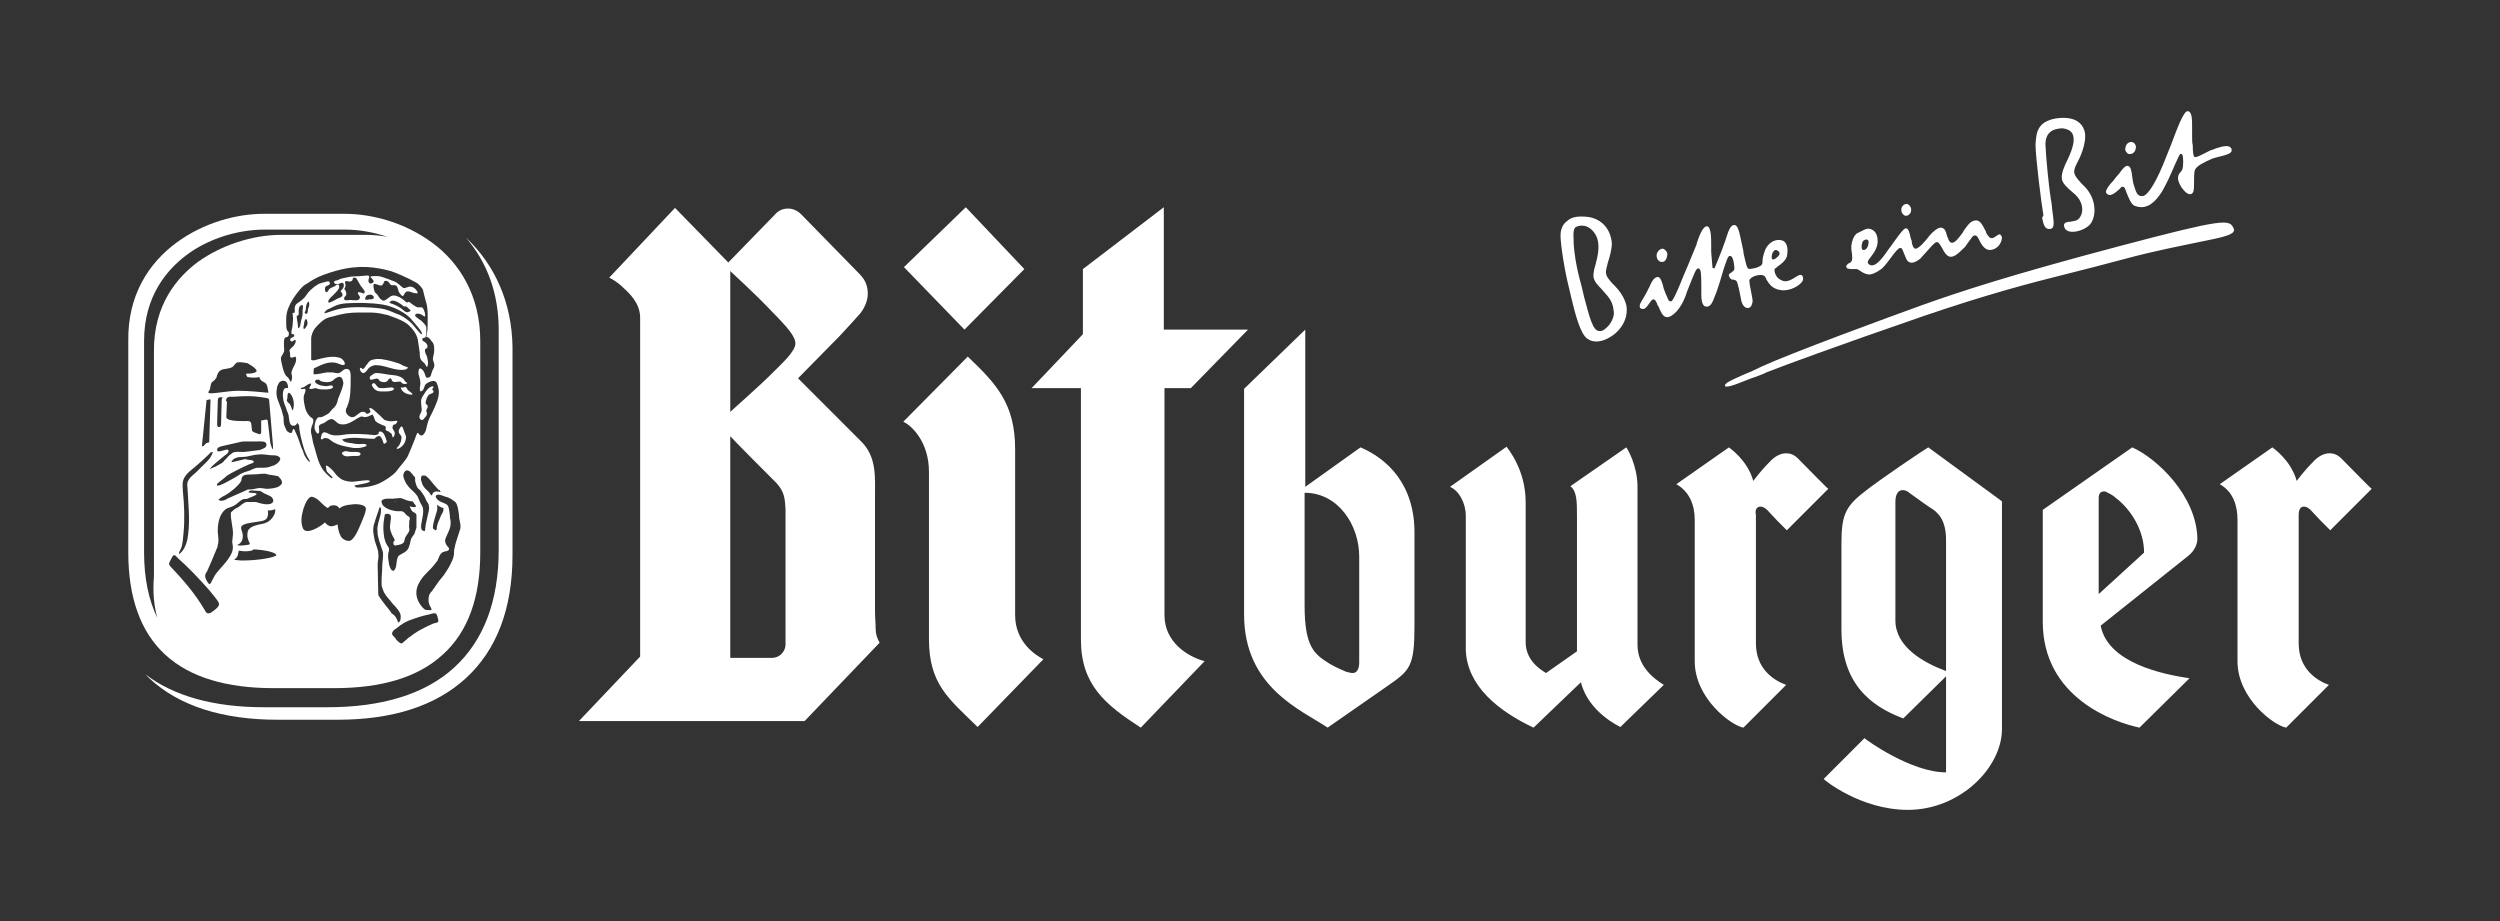 <?xml version="1.0" encoding="utf-8"?>
<!-- Generator: Adobe Illustrator 23.1.0, SVG Export Plug-In . SVG Version: 6.00 Build 0)  -->
<svg version="1.1" id="Layer_1" xmlns="http://www.w3.org/2000/svg" xmlns:xlink="http://www.w3.org/1999/xlink" x="0px" y="0px"
	 viewBox="0 0 380 140" style="enable-background:new 0 0 380 140;" xml:space="preserve">
<rect x="0" y="0" width="380" height="140" fill="#333333" stroke="none"/>
<style type="text/css">
	.st0{fill:#FFFFFF;}
</style>
<g>
	<path id="BITburger_Gold_2_" class="st0" d="M154.3,93.5V68.3c0-6.9-2.8-9.9-7.2-14.1l-9.8,9.9c1.3,0.6,3.9,3.1,3.9,7.6v25.4
		c0,6.9,3,9.1,7.4,13.4l10-10.3C157.4,99.6,154.3,97.6,154.3,93.5z M350.2,77c0.3,0,0.7,0.2,1,0.5l1.5,1.6l0.5,0.5l1,1l6.3-6.3
		c-0.2-0.1-3.2-3.2-4.6-4.6c-0.6-0.6-1.2-0.8-1.8-0.8c-0.9,0-1.8,0.5-2.6,1.4c-1.4,1.4-2.3,2.7-2.4,2.8c-0.9-3.2-3.6-5-3.7-5.1
		l-8,5.6c2,1.1,2.7,3.2,2.7,5.4v21.5c0,5.7,5.6,9.8,7.4,10.1l6.5-6.5c-1.7-0.6-4.6-2.3-4.6-6.3V78.3C349.4,77.4,349.7,77,350.2,77z
		 M177,93.5V59h4l8.7-8.9h-12.8V31.5l-12.3,9.4v9.9l-7.8,8.2h7.5v38.2c0,6.9,3.7,9.9,9.1,13.4l9.7-10.1
		C180.5,99.8,177,97.6,177,93.5z M283.2,74.9c-2.8,2.2-3.3,3.6-3.3,7.8v13c0,8.1,4.3,11.6,9.4,13.5l6.5-6.4v14.6
		c-5.3,0-12.1-4.9-12.4-5.2l-6.2,6.2c0,0.1,5.6,4.7,12.8,4.7c7.9,0,14.3-6.4,14.3-12.3V76.2L293.1,68
		C292.7,68.2,285.4,73.1,283.2,74.9z M295.8,82.1V102c-3.5-1.3-7.7-3.7-7.7-7.7V76.3c0-1.3,0.5-1.8,1.1-1.8c0.3,0,0.7,0.1,1,0.4
		c0.6,0.4,1.9,1.4,3.1,2.2C294.5,77.8,295.8,78.9,295.8,82.1z M155.7,40.9l-8.9-9.4l-9.4,9.1l9.2,9.5L155.7,40.9z M267.6,77
		c0.3,0,0.7,0.2,1,0.5l1.5,1.6l0.5,0.5l1,1l6.3-6.3c-0.2-0.1-3.2-3.2-4.6-4.6c-0.6-0.6-1.2-0.8-1.8-0.8c-0.9,0-1.8,0.5-2.6,1.4
		c-1.4,1.4-2.3,2.7-2.4,2.8c-0.9-3.2-3.6-5-3.7-5.1l-8,5.6c2,1.1,2.8,3.2,2.8,5.4v21.5c0,5.7,5.6,9.8,7.4,10.1l6.5-6.5
		c-1.7-0.6-4.6-2.3-4.6-6.3V78.3C266.7,77.4,267.1,77,267.6,77z M324.1,68l-13.6,9.5v17c0,11.6,10.9,15.3,14.7,16.1l7.6-7.5
		c-4-0.6-12.4-2.3-13.5-8l13.3-10.6c1-0.8,1.4-1.8,1.4-2.6C333.9,75.4,327.9,69.7,324.1,68z M319,90.3V75.7c0-0.8,0.4-1,0.8-1
		c0.1,0,0.3,0,0.4,0.1c0.4,0.2,0.8,0.4,1.2,0.7l0.1,0.1c2.4,1.8,4.4,5,4.4,8.4L319,90.3z M248.9,98V74c0-3.3-1.6-5.9-1.7-6l-8.5,5.9
		c1,0.8,1,2.3,1,4.7V99l-4.7,3.3c-1-0.6-3.1-2-3.1-4.7V76.3c0-5-2.8-8.2-2.9-8.4l-8.6,6.1c1.4,0.6,2.4,2.5,2.4,4.4v20.4
		c0.2,5.5,5,9.3,10.3,11.8l7.2-6.9c1.1,4.5,5.8,6.7,6,6.8l6.6-6.4C251.1,103,248.9,101.1,248.9,98z M206.8,68l-8.4,6V50.1l-9.3,9
		v34.3c0,11.1,8.7,14.5,12.7,17.2l9.2-6.4c3.3-2.3,4-2.9,4-9V81.2C215.1,73.6,210.8,69.7,206.8,68z M206.6,100.7
		c0,0.9-0.3,1.6-1,1.6c-0.3,0-0.6-0.1-1-0.2c-1.2-0.5-2.2-1-2.8-1.4c-2-1.3-3.5-2.4-3.5-8.6V74.9c5.1,0,8.3,4.9,8.3,9.7V100.7z
		 M133.1,95.6c0-0.8-0.1-1.6-0.1-3c0-0.3,0-16.8,0-16.8c0-3.3,0.3-6.3-2.1-8.7c0,0-9.4-9.4-9.6-9.6l6.3-6.4c1.3-1.4,2.5-2.7,3.1-3.4
		c0.6-0.7,1.2-1.9,1.2-3c0-1.2-0.3-2.1-1.3-3.1l-8.8-9c-0.6-0.6-1.3-0.9-2-0.9c-0.8,0-1.5,0.3-2,0.9l-7.1,7.3l-8.1-8.3l-10,10.6
		c0,0,1.1,0.5,2.1,1.5c1,0.9,2.6,2.4,2.6,4.6l0,51.5l-9.3,9.8l34.3,0c0,0,11.3-11.8,11.2-11.7c0.1-0.1,0.1-0.1,0.2-0.2
		C133.3,97,133.1,96.3,133.1,95.6z M119.4,98.1c-0.1,1-0.9,1.9-2.1,1.9H111V66.3c0.3,0.4,6.5,6.6,7,7.1c1.3,1.4,1.3,2.5,1.4,4
		L119.4,98.1z M117.2,56.9c-1.8,1.8-6,5.5-6.2,5.7l0-21.4c0.2,0.2,3.8,3.5,5.7,5.5c1.9,2,4.2,4.1,4.2,5.5
		C120.9,53.4,119,55.1,117.2,56.9z"/>
	<path id="Bitte_ein_Bit_2_" class="st0" d="M239.2,36.6l0,0.5c0.1,1.3,0.3,3.2,1.2,6.4l0.4,1.7c0.8,3,1.3,5,2.2,5.1
		c0.4,0.1,0.8-0.1,1.2-0.5c0.6-0.5,1.2-1.6,1.1-2.4c-0.1-1-0.3-1.7-1.2-2.7c-0.3-0.3-0.5-0.6-0.7-0.8c-0.7-0.7-1.2-1.3-1.2-2
		c0-0.4,0.1-1,0.3-1.6c0.3-1.2,0.7-2.6,0.3-4c-0.3-0.9-0.9-1.6-1.7-1.9c-0.6-0.2-1.3-0.1-1.7,0.2C239.2,34.9,239.1,35.3,239.2,36.6
		 M241.6,33c2.9,0.6,3.4,3.2,3.4,4.1c0,0.7-0.3,1.9-0.6,2.8c-0.2,0.8-0.3,1.2-0.3,1.4c0,0.7,0.4,1.1,0.9,1.7l0.2,0.2l0.2,0.2
		c0.6,0.6,1.5,1.7,1.8,3c0.3,1.6-0.4,3.2-1.7,4.3c-0.6,0.5-2.6,1.9-4.2,0.8c-1.1-0.7-1.9-3.9-2.5-6.4l-0.3-1.3
		c-0.7-2.7-1.3-6.7-1.3-8c0-0.9,0.3-1.7,1-2.2C238.9,32.9,240.1,32.8,241.6,33z M251.8,38.8c0-0.3,0.2-0.6,0.4-0.8
		c0.2-0.1,0.3-0.2,0.5-0.2c0.2,0,0.3,0.1,0.5,0.3c0.2,0.2,0.3,0.5,0.2,0.8c-0.1,0.6-0.4,1-0.9,0.9c-0.2,0-0.3-0.1-0.5-0.3
		C251.9,39.4,251.8,39.1,251.8,38.8 M249.4,46l0.1-0.2c0.3-0.5,0.8-1.3,1.1-2c0.1-0.1,0.1-0.2,0.2-0.4c0.3-0.7,0.7-1.3,1.2-1.3
		c0.4,0,0.7,0.9,0.9,1.8c0.1,0.3,0.2,0.5,0.3,0.8l0.1,0.2c0.2,0.4,0.3,1,0.7,0.9c0.1,0,0.4-0.1,1.9-3.9l0.6-1.4
		c0.5-1.2,1.1-2.7,1.4-3.4l0-0.1c0.3-0.9,0.9-2.7,1.6-2.6c0.6,0.1,0.6,1.8,0.6,2.9c0,0.4,0,0.7,0,1l0.2,2.4l0.3,0.1
		c0,0,1.1-2.6,1.6-4.1c0.1-0.2,0.1-0.4,0.2-0.6c0.3-0.9,0.6-1.9,1.2-1.9c0.6,0,0.8,1.2,1.1,2.6c0.1,0.4,0.2,0.9,0.3,1.4l0,0.2
		c0.4,1.8,0.5,2.2,0.7,2.4c0.1,0.1,0.3,0.1,0.8,0c0.2,0,1.2-0.3,1.3-0.6c0.1-0.1,0.1-0.3,0.1-0.5c0-0.4,0.1-0.9,0.4-1.7
		c0.3-0.7,1.1-1.7,2.4-1.5c0.4,0.1,0.6,0.2,0.8,0.6c0.3,0.6,0.2,1.5,0.1,1.9c-0.2,0.6-0.9,1.2-1.4,1.5c-0.2,0.2-0.3,0.3-0.4,0.3
		c-0.1,0.1-0.1,0.4,0,0.7c0.1,0.3,0.3,0.8,1,1.1c0.7,0.4,1.5-0.1,2-0.4c0.6-0.4,1-0.6,1.2-0.2c0.1,0.2,0.1,0.4,0,0.7
		c-0.4,0.7-1.9,1.6-3.3,1.4c-1.4-0.2-1.8-1-2.2-1.6c-0.1-0.3-0.2-0.5-0.4-0.6c-0.3-0.2-1-0.1-1.5,0.1c-0.4,0.2-0.7,0.4-0.7,0.7
		c0,0.2,0.1,0.9,0.3,1.8c0.1,0.5,0.2,1.1,0.2,1.2c0,0.2-0.1,1-0.6,1.1c-0.5,0.1-0.9-0.3-1.1-1c-0.1-0.6-0.5-2.6-0.7-3
		c-0.1-0.2-0.4-0.3-0.6-0.3c-0.1,0-0.2,0-0.3-0.1c-0.1-0.1-0.4-0.4-0.3-0.7c0.1-0.1,0.2-0.2,0.4-0.3c0.1-0.1,0.3-0.2,0.4-0.4
		c0.1-0.3-0.1-1.7-0.4-2c-0.1-0.1-0.2-0.1-0.3-0.1c-0.2,0-0.5,0.5-1.5,4c-0.3,0.9-0.5,1.6-0.7,2l0,0c-0.4,1.1-0.7,1.8-1.4,1.7
		c-0.7-0.1-0.7-1.4-0.7-2.1c0-0.1,0-0.2,0-0.3c0-0.2,0-0.5,0-0.8c0-2.1-0.1-2.5-0.4-2.6c-0.4-0.1-0.6,0.6-1.8,3.6l-0.2,0.6
		c-0.7,1.9-2,3.3-2.9,3.2c-0.6-0.1-0.9-0.9-1.2-1.6c0,0,0-0.1-0.1-0.1c-0.2-0.6-0.4-1-0.7-1c-0.2,0-0.3,0.2-0.6,0.6
		c-0.2,0.3-0.5,0.7-0.7,0.8c-0.2,0.1-0.5,0.1-0.7-0.1C249.2,46.6,249.2,46.3,249.4,46 M270.2,38.1c-0.3-0.2-0.5-0.1-0.7,0.2
		c-0.2,0.3-0.3,1-0.1,1.1c0.1,0.1,0.2,0,0.3,0c0.2-0.1,0.8-0.5,0.8-0.9C270.5,38.4,270.4,38.2,270.2,38.1z M284.3,34.8
		c0.3,0.1,0.6,0.3,0.8,0.6c0.3,0.5,0.4,1.3,0.2,2c-0.2,0.7-0.6,1.2-0.9,1.6c-0.3,0.4-0.5,0.6-0.5,0.9c0,0.1,0.1,0.2,0.2,0.3
		c0.9,0.6,2-0.9,3.1-2.5l0.3-0.4c0.8-1.1,1.8-2.6,2.2-2.6c0.4,0,0.6,0.8,0.7,1.4l0.1,0.3c0.1,0.2,0.1,0.3,0.1,0.5
		c0.1,0.4,0.2,0.8,0.5,0.9c0.5,0.1,1.6-1.2,2.2-2c0.4-0.5,1.3-1.3,1.8-1.2c0.5,0.1,0.7,0.6,0.8,1.1c0,0.1,0.1,0.2,0.1,0.3
		c0,0.1,0.1,0.1,0.1,0.2c0.1,0.4,0.3,0.7,0.6,0.7c0.5,0,1-0.7,1.6-1.5c0.1-0.2,0.2-0.3,0.3-0.5l0,0c0.6-0.8,1-1.4,1.8-1.4
		c0.6,0,1,0.8,1.3,1.4c0.1,0.2,0.2,0.3,0.2,0.5c0.4,0.6,0.5,0.8,0.9,0.8c0.2,0,0.4-0.2,0.6-0.3c0.1-0.1,0.2-0.1,0.3-0.2
		c0.1-0.1,0.3-0.1,0.4,0c0.1,0.1,0.2,0.3,0.2,0.4c0,0.6-0.5,1.8-1.8,1.9c-0.6,0-1.1-0.4-1.6-1.4c-0.2-0.4-0.4-0.9-0.8-0.8
		c-0.2,0-0.4,0.3-0.9,1c-0.3,0.4-0.5,0.8-0.8,1c-0.6,0.6-1.4,1.4-2.1,1.2c-0.5-0.2-0.8-0.7-1.1-1.3c-0.3-0.5-0.5-0.9-0.8-0.9
		c-0.3,0-0.7,0.5-1.6,1.5c-0.4,0.4-0.7,0.8-0.9,1c-0.6,0.5-1.4,0.9-1.9,0.4c-0.3-0.3-0.4-0.8-0.6-1.2c-0.2-0.5-0.3-0.9-0.6-0.8
		c-0.2,0-0.6,0.4-1.4,1.5c-0.6,0.8-1.2,1.6-1.6,1.8c-0.7,0.5-1.4,0.8-1.9,0.7c-0.5-0.1-0.8-0.3-1.1-0.5c-0.2-0.1-0.4-0.3-0.6-0.3
		c-0.1,0-0.2,0-0.4,0c-0.4,0-1,0-1.1-0.2c-0.2-0.3,0.1-0.5,0.2-0.6c0,0,0.1-0.1,0.2-0.1c0.2-0.1,0.4-0.3,0.4-0.5c0.1-0.2,0-0.6,0-1
		c-0.1-0.4-0.1-0.8-0.1-1.1c0.1-0.8,0.3-1.4,0.8-1.9C283.1,35.1,283.7,34.6,284.3,34.8 M283.7,36.4c-0.2,0-0.3,0.1-0.5,0.2
		c-0.2,0.3-0.3,0.9-0.2,1.2c0.1,0.2,0.2,0.2,0.3,0.2c0.4,0,0.7-0.6,0.7-1C284.1,36.6,283.9,36.4,283.7,36.4z M289,31.9
		c0-0.3,0.1-0.5,0.3-0.7c0.1-0.1,0.3-0.2,0.5-0.2c0.2,0,0.3,0.1,0.4,0.2c0.2,0.2,0.3,0.4,0.3,0.7c0,0.3-0.1,0.5-0.3,0.7
		c-0.1,0.1-0.3,0.2-0.5,0.2c-0.2,0-0.3-0.1-0.4-0.2C289.1,32.4,289,32.2,289,31.9 M310.6,32.7c-0.3-1.6-1.2-8.9-1.2-10.7
		c0.1-1.9,0.3-3.5,3.1-4c3.5-0.5,4.2,1.3,4.4,2.1c0.3,1.8-0.9,4.2-1.2,4.7c-0.3,0.6-0.5,1.1-0.4,1.5c0.1,0.5,0.5,0.9,1,1.5
		c0.2,0.2,0.4,0.4,0.6,0.6c1.9,2,1.7,4.6,0.8,5.7c-0.6,0.7-2.1,1.3-3.1,1.1c-0.4-0.1-0.7-0.3-0.8-0.6c-0.1-0.3-0.1-0.5,0-0.6
		c0.1-0.2,0.5-0.3,0.9-0.3c0.4-0.1,0.8-0.1,1.1-0.3c0.3-0.2,0.7-0.8,0.7-1.5c0-0.7-0.2-1.7-1.5-2.7c-0.7-0.6-1.5-1.3-1.6-2
		c-0.1-0.8,0.3-1.8,0.9-3c0.9-1.9,1.1-3.1,0.7-3.9c-0.3-0.5-0.8-0.7-1.5-0.8c-0.4,0-1.4,0.1-1.9,0.6c-0.5,0.4-0.7,1.2-0.7,1.8
		c0.1,2.2,0.5,6.2,0.8,8.2c0.1,0.5,0.2,1.1,0.2,1.5c0.2,1.5,0.4,2.6,0.1,3c-0.1,0.1-0.2,0.2-0.4,0.2c-0.8,0.1-1-0.7-1.2-1.7
		C310.6,32.8,310.6,32.7,310.6,32.7 M320.3,29.5c-0.1-0.1-0.2-0.2-0.2-0.3c0-0.4,0.5-1.1,1.1-1.7c0.3-0.4,0.6-0.8,0.9-1.1
		c0.5-0.7,0.9-1.2,1.3-1.2c0.5,0.1,0.6,0.8,0.7,1.7c0.1,0.5,0.1,0.9,0.3,1.4c0.4,1.4,0.7,1.5,1.2,1.5h0.1c0.5,0,1.6-1.2,3.1-4.8
		c0.4-1,0.8-2,1.2-3c0.9-2.4,1.9-5.1,2.5-5.1c0.7,0,0.7,1.2,0.7,2.5c0,0.4,0,0.8,0,1.2c0,0.6,0,1.1,0.1,1.5c0,1.1,0.1,1.5,0.2,1.7
		c0.2,0.2,0.6,0,1.4-0.4c0.4-0.2,0.8-0.4,1.2-0.6l0.1,0c0.7-0.3,2.1-0.8,2.7-0.5c0.1,0.1,0.2,0.2,0.3,0.3c0,0.1,0,0.3,0,0.4
		c-0.2,0.4-1,0.6-1.8,0.8c-0.4,0.1-0.8,0.2-1.1,0.3c-1.4,0.6-2.3,1.1-2.6,1.6c-0.2,0.3-0.2,1-0.2,1.8c0,0.6,0,1.2-0.1,1.6
		c-0.1,0.2-0.2,0.4-0.4,0.4c-0.4,0.1-0.9-0.3-1.4-1c-0.9-1.4-0.5-2-0.1-2.4c0.1-0.1,0.1-0.2,0.2-0.3c0.2-0.5,0.2-2,0-2.3
		c0-0.1-0.1-0.1-0.2-0.1c-0.2,0-0.2,0.1-0.9,1.6c-0.6,1.4-1.5,3.5-2.3,4.6c-1.2,1.7-2.4,2.2-3.8,1.7c-0.6-0.2-1-1.4-1.3-2.1
		c-0.2-0.6-0.3-0.8-0.5-0.8c-0.2-0.1-0.3,0.1-0.6,0.4C321.4,29.4,320.8,29.9,320.3,29.5 M323.1,22.3c0.1-0.5,0.6-0.8,1-0.7
		c0.4,0.1,0.7,0.6,0.5,1.1c-0.1,0.5-0.6,0.8-1,0.7c-0.2,0-0.3-0.2-0.4-0.3C323,22.9,323,22.6,323.1,22.3 M322.8,39.4
		c-3,0.8-5.7,1.5-8.5,2.2c-6,1.5-12.1,3.1-21.8,6.4c-13.9,4.8-21.2,7.5-24,8.6l-0.4,0.2c-0.6,0.2-1.2,0.5-1.9,0.7
		c-1.6,0.6-3.5,1.5-4,1.2c0,0,0,0,0,0c-0.1-0.4,0.5-0.7,2.7-1.7c0.8-0.3,1.7-0.7,2.9-1.3c4.6-2.1,18.5-7.2,24.3-9.3
		c5.6-2,13.1-4.5,30.1-9c15.9-4.2,16.7-4.1,17.3-2.7c0.1,0.2,0.1,0.3,0,0.5c-0.3,0.6-2.3,1-5.3,1.6
		C331.4,37.4,327.6,38.1,322.8,39.4"/>
	<path class="st0" d="M70.8,36.1c3.3,3.8,5,8.6,5,14v33.5c0,7.8-2.3,13.8-6.8,17.9c-4.4,4-10.9,6-19.2,6h-9.7c-7.6,0-13.7-1.7-18-5
		c0.2,0.2,0.4,0.4,0.6,0.6c4.5,4.2,11.1,6.3,19.5,6.3h9.1c8.4,0,14.9-2.1,19.5-6.3c4.7-4.3,7.1-10.6,7.1-18.7V52.7
		C77.8,46.1,75.3,40.3,70.8,36.1z"/>
	<g>
		<path class="st0" d="M60.8,58c0.2,0,0.2,0.2,0.4,0.3c0.2,0.1,0.7,0.1,0.7-0.1c-0.1-0.1-0.2-0.1-0.3-0.2c-0.1-0.1-0.2-0.4-0.4-0.5
			c-0.2-0.2-0.6-0.3-0.9-0.4c-0.5-0.1-1-0.1-1.5-0.2c-0.5-0.1-1.2-0.2-1.6-0.2c-0.2,0-0.4,0.1-0.5,0.2c-0.1,0.1-0.4,0.2-0.5,0.4
			c0,0.2,0,0.3,0.1,0.4c0.4,0.1,0.8-0.3,1.2-0.1c0.1,0.1,0.1,0.2,0.2,0.3c0.3,0.2,0.9,0.3,1.2,0c0.1-0.2,0.3-0.4,0.5-0.4
			c0.1,0.1,0.1,0.2,0.2,0.4C59.9,58.2,60.3,58,60.8,58z"/>
		<path class="st0" d="M60.9,64.9c-0.1,0.2-0.3,0.4-0.3,0.6c0,0.4,0.2,0.5,0.4,0.8c0.1,0.4-0.1,1.1-0.4,1.5
			c-0.1,0.1-0.3,0.2-0.3,0.4c0.2,0.1,0.4-0.1,0.6-0.2c0.4-0.3,0.7-0.7,0.8-1.3c0.1-0.5-0.2-0.8-0.3-1.2
			C61.3,65.3,61.2,64.6,60.9,64.9z"/>
		<path class="st0" d="M59.3,58.9c-0.3,0-0.7,0.1-1,0.1c-0.2,0-0.6,0-0.8-0.1c-0.3-0.2-0.6-1.1-1-0.4c0.2,0.5,0.6,1,1.4,1
			c0.2,0,0.5,0,0.8,0c0.5,0,1.1-0.1,1.2-0.4C59.7,58.8,59.5,58.9,59.3,58.9z"/>
		<path class="st0" d="M57.7,65.6c-0.2,0-0.1,0.3-0.2,0.4c-0.3,0.1-0.6,0.2-0.9,0.1c-1.1-0.1-2.5-0.2-3.8-0.1
			c-0.8,0.1-1.7,0.3-2.4,0.1c-0.4-0.1-0.8-0.4-1.1-0.4c-0.2,0-0.3,0.2-0.4,0.3c0,0.2-0.3,0.7,0,0.8c0.1,0,0.3-0.2,0.4-0.2
			c0.6-0.1,0.9,0.3,1.2,0.5c0.9,0.6,2.1,0.8,3.3,1c0.2,0,0.4,0,0.5,0c0.5,0,0.9-0.1,1.4-0.3c0-0.1,0-0.1,0-0.2
			c-0.3-0.2-0.7-0.1-1-0.1c-0.3,0-0.7,0-1-0.1c-0.7-0.1-1.4-0.1-1.7-0.6c1.6-0.5,3.2-0.1,4.9-0.1c0.2-0.2,0.5-0.5,0.8-0.4
			c0.3,0.1,0.5,0.7,0.6,1.1c0.3,0.1,0.4-0.1,0.5-0.3C58.6,66.6,58.4,65.5,57.7,65.6z"/>
		<path class="st0" d="M62.4,59.6c-0.1-0.1-0.3-0.2-0.4-0.3c-0.1-0.2-0.2-0.4-0.4-0.5c-0.1,0-0.2,0.1-0.3,0.1c-0.2,0-0.3,0-0.4,0
			c0.2,0.7,0.8,1,1.6,1.1C62.9,59.9,62.6,59.8,62.4,59.6z"/>
		<path class="st0" d="M64.3,63.8c0.2-0.3,0.6-0.5,0.6-1c0-0.1-0.1-0.2-0.1-0.3c0-0.4,0.2-0.4,0.2-0.6c0.1-0.4-0.3-0.4-0.3-0.6
			c0-0.1,0-0.4,0.1-0.5c0-0.2,0.1-0.4,0.2-0.5c0-0.1,0.1-0.2,0.2-0.3c0.3-0.2,0.7-0.2,0.7-0.5c0-0.2-0.2-0.2-0.2-0.3
			c0-0.2,0.2-0.2,0.2-0.4c-0.1-0.1-0.3-0.1-0.4,0C65,59,64.8,59.4,64.4,60c-0.2,0.3-0.4,0.6-0.4,1c0,0.5,0.1,0.9,0.1,1.3
			c0,0.5-0.5,0.8-0.3,1.3C63.9,63.8,64.1,63.9,64.3,63.8z"/>
		<path class="st0" d="M57.1,55.5c0.7,0,1.4,0.2,2.1,0.4c0.7,0.2,1.5,0.4,2.2,0.3c0.2,0,0.5-0.1,0.6-0.3c-0.1-0.2-0.2-0.1-0.4-0.2
			c-0.4-0.1-0.7-0.4-1.1-0.5c-0.6-0.2-1.3-0.4-1.9-0.5c-0.8-0.2-1.6-0.2-2.3,0.1c-0.3,0.2-0.4,0.5-0.7,0.8c-0.1,0.2-0.3,0.5-0.5,0.5
			c-0.1,0-0.1-0.2-0.2-0.2c-0.1,0-0.2,0.1-0.2,0.1c0,0.4,0.3,0.7,0.5,0.7c0.4,0,0.6-0.5,0.9-0.8C56.5,55.6,56.9,55.5,57.1,55.5z"/>
		<path class="st0" d="M60,76.3c0,0,0.1,0,0.1,0C60.1,76.2,60,76.2,60,76.3z"/>
		<path class="st0" d="M53.4,68.7c-0.5,0-0.7-0.2-1-0.1c-0.4,0.1-0.6,0.3-0.2,0.6c0.4,0.3,1,0.1,1.5,0.1c0.4,0,1.1,0.1,1.1-0.3
			C54.8,68.6,53.8,68.7,53.4,68.7z"/>
		<path class="st0" d="M65.7,36.9c-4.2-3.1-9.2-4.4-13.3-4.4H40.1c-4.1,0-9.1,1.3-13.3,4.4c-4.2,3.1-7.4,8-7.3,14.9V84
			c0,6.7,1.8,12,5.6,15.5c3.8,3.5,9.4,5.1,16.5,5.1h9.2c0,0,0,0,0,0c7.1,0,12.7-1.6,16.5-5.1C71.2,96,73,90.7,73,84V51.8
			C73,44.9,69.8,39.9,65.7,36.9z M67,74.8c-1.5-0.4-1.2,0.6-1.4,0.5c-0.2-0.1-0.3-0.4-0.4-0.5c-0.3-0.3-0.7-0.6-0.9-1
			c-0.1-0.1-0.1-0.3-0.2-0.5c-0.1-0.3-0.2-0.6,0-1c0.2,0,0.5-0.1,0.7,0.1c0.4,0.3,0.7,0.7,1.1,1.2c0.3,0.3,0.5,0.6,0.8,0.9
			C66.8,74.4,66.9,74.6,67,74.8z M66.4,76.7c0,0,0.6,0.5,1,0.5c0,0.1,0,0.2,0,0.4c-0.1,0.4-0.4,0.7-0.5,1.1
			c-0.2,0.4-0.4,0.9-0.5,1.4c0,0.2,0,0.5-0.2,0.5c-0.1,0-0.3-0.2-0.4-0.3c0-0.9,0.4-1.8,0.6-2.6C66.5,77.3,66.5,77.1,66.4,76.7z
			 M63.7,76c-0.1-0.2-0.1-0.3-0.2-0.5c-0.3-0.5-0.7-0.8-1.1-1.2c-0.4-0.4-0.7-0.8-0.9-1.3c-0.1-0.2-0.2-0.5-0.2-0.8
			c0.1-0.5,0.4-0.9,0.9-0.6c0.2,0.1,0.3,0.3,0.5,0.5c0.1,0.2,0.4,0.4,0.4,0.5c0,0.2,0,0.3,0,0.5c0.1,0.4,0.2,0.9,0.5,1.2
			c0.1,0.1,0.3,0.2,0.4,0.4c0.3,0.4,0.6,0.8,0.8,1.4c0.2,0.3,0.4,0.5,0.4,0.9c0.1,0.4-0.1,0.9-0.2,1.4c-0.1,0.5-0.2,1-0.3,1.4
			c0,0.3-0.1,0.6-0.1,0.9c-0.8,0.1-0.6-0.9-0.5-1.4c0.1-0.6,0.3-1.4,0.2-1.9C64.3,76.9,63.9,76.6,63.7,76z M63,77.9
			c0.1,0.1,0.3,0.2,0.3,0.4c0,0.1,0,0.4,0,0.6c0,0.2,0,0.5,0,0.7c0,0.2,0,0.5,0,0.6c-0.1,0.3-0.1,0.3-0.2,0.6c0,0.1-0.1,0.3-0.2,0.5
			c-0.1,0.1-0.2,0.2-0.3,0.4c-0.2,0.3-0.2,0.6-0.3,1c-0.1,0.3-0.2,0.7-0.4,0.9c-0.4,0.5-1.1,0.6-1.4,1c-0.2,0.4-0.2,1-0.3,1.5
			c-0.1,0.4-0.3,0.8-0.6,0.6c-0.3-0.2-0.5-0.9-0.5-1.2c-0.1-0.6-0.2-1.1,0-1.7c0-0.1,0.1-0.4,0-0.5c0-0.1-0.2-0.3-0.3-0.5
			c-0.2-0.3-0.3-0.7-0.4-1.1c-0.3-1.9,0-2.8,0.1-3.5c0.3-0.2,0.8-0.1,0.9,0.2c0.1,0.6-0.2,1.3-0.1,2c0,0.2,0.2,0.6,0.3,0.9
			c0.1,0.2,0.4,0.7,0.4,0.8c0,0.2-0.1,0-0.2,0.3c0,0,0,0.2,0,0.3c0.2,0.3,0.2,0.2,0.4,0.2c0.4-0.1,0.9-0.1,1.2-0.5
			c0.1-0.2,0.1-0.5,0.2-0.7c0.2-0.4,0.5-0.7,0.6-1c0.1-0.3-0.1-0.6,0-0.9c0-0.2,0-0.3,0-0.5c0-0.2,0.1-0.3,0.1-0.5
			c0-0.2-0.2-0.3-0.5-0.5c-0.3-0.3-0.4-0.6-0.9-0.6c-0.2,0-0.4,0-0.6,0c-1-0.1-2.4-0.6-2.3-1.6c0.4-0.4,1.1-0.3,1.7-0.3
			c0.3,0,0.8-0.1,1.1-0.1c0.3,0,0.6,0.2,0.9,0.3c0.3,0.1,0.6,0.2,1,0.2c0.1,0.1,0.2,0.2,0.3,0.4c0.1,0.1,0.3,0.3,0.2,0.4
			c-0.1,0.2-0.9,0-1-0.1C62.3,76.7,62.4,77.8,63,77.9z M63.5,43.1c0.1,0.1,0.6,0.5,0.8,1c0.1,0.4,0.2,0.9,0.4,1.6
			c0.4,1.2,0.3,2.3,0.3,3.6c0,0.4,0,0.9-0.1,1.3c0,0.3-0.1,0.5-0.1,0.6c0.1,0.1,0.2,0,0.3,0.1c0.3,0.2,0.5,0.6,0.7,0.8
			c0.2,0.3,0.2,0.8,0.2,1.2c0,0.5-0.2,0.9-0.2,1.3c0,0.3,0.3,0.6,0.2,1.1c0,0.2-0.2,0.4-0.3,0.7c-0.2,0.4-0.1,0.9-0.6,1
			c-0.4,0.1-0.4-0.2-0.5-0.5c-0.1-0.3-0.2-0.5-0.4-0.7c-0.1-0.1-0.2-0.2-0.4-0.2c-0.2,0.1-0.2,0.6-0.2,0.8c0.1,0.4,0.3,0.9,0.3,1.5
			c0,0.4-0.2,0.8,0,1.2c0.6-0.1,0.5-0.7,0.8-1.1c0.2-0.2,1.1-0.7,1.5-0.4c0.3,0.2,0.4,0.9,0.5,1.3c0.1,1.2-0.5,2.3-0.9,3.2
			c-0.4,0.8-0.7,1.3-0.9,2.2c-0.1,0.3-0.1,0.6-0.2,0.8c-0.2,0.5-0.6,1-1,0.5c-0.1-0.1-0.1-0.2-0.2-0.2c-0.1,0-0.2,0.3-0.2,0.3
			c-0.1,0.2-0.2,0.6-0.3,0.8c-0.3,0.8-0.7,1.7-1,2.4c-0.4,0.8-1,1.3-1.8,2.4c-0.5,0.6-1.9,1.5-2.6,1.8c-1.4,0.6-2.8,0.6-2.8,0.6
			s-0.2,0-0.6,0c-0.3-0.1-0.3-0.3-0.3-0.3s0.5-0.1,1-0.2c0.5-0.1,1.1-0.2,1.3-0.4c0.1-0.1-0.1-0.2-0.4-0.2c-0.3,0-1.1,0.1-1.9,0.2
			c-0.7,0.1-1.5-0.1-1.9-0.3c-0.4-0.2-0.9-0.7-1.1-1c-0.2-0.3-0.9-1-1.2-1.1c-0.3-0.1-0.1,0.2-0.1,0.5c0,0.4,0.2,0.5,0.4,0.7
			c0.1,0.1,0.3,0.3,0.5,0.5c0.1,0.1,0,0.2-0.1,0.2c-0.3-0.2-0.8-0.7-0.9-0.8c-1-1-1.3-2.5-1.7-3.9c-0.2-0.6-0.3-1.1-0.4-1.7
			c-0.1-0.4-0.2-0.8-0.1-1.1c0-0.4,0.6-1.2,0.2-1.6c-0.1-0.1-0.3-0.2-0.4-0.3c-0.4-0.4-0.7-1-0.8-1.7c-0.1-0.5-0.2-1.1-0.1-1.5
			c0.1-0.3,0.3-0.6,0.2-1c-0.3,0-0.5,0.1-0.7,0c0.1-0.2,0.2-0.2,0.4-0.2c0.4-0.2,0.7-0.6,1.2-0.6c0,0.2-0.2,0.5-0.3,0.7
			c0.2,0.3,0.6,0,1,0c0.1,0,0.2,0.1,0.3,0.1c0.3,0.1,0.7,0.1,1.2,0.1c0.4,0,1.2-0.1,1.1-0.4c0-0.4-0.7-0.1-1-0.1
			c-0.3,0-0.9-0.1-1.1-0.2C48,58.3,47.7,58,48,57.8c0.1-0.1,0.2-0.1,0.4-0.1c0.1,0,0.2,0.1,0.3,0.2c0.4,0.2,1.3,0.3,1.8,0
			c0.2-0.1,0.3-0.3,0.5-0.4c0.2-0.1,0.5-0.3,0.7-0.2c0.4,0.1,0.4,0.6,0.5,0.9c-0.1,0.8-0.5,1.6-0.8,2.4c-0.1,0.4-0.2,0.9-0.5,1.2
			c-0.1,0.2-0.3,0.3-0.4,0.4c-0.1,0.2-0.3,0.3-0.4,0.5c-0.2,0.2-0.4,0.3-0.6,0.4c-0.2,0.1-0.5,0.3-0.7,0.3c-0.1,0-0.2,0-0.3,0
			c-0.5,0.1-0.7,1.1-0.7,1.6c0,0.3,0.3,0.9,0.5,0.9c0.4,0,0.1-0.9,0.2-1.2c0.1-0.1,0.2-0.2,0.4-0.3c0.5,0,0.9-0.7,1.5-0.7
			c0.4,0,0.8,0.6,1.1,0.7c1,0.4,2-0.3,2.8-0.8c0.2-0.1,0.5-0.3,0.7-0.3c0.1,0,0.3,0.1,0.4,0.1c0.5,0,0.8-0.2,1.2-0.4
			c0.2,0.2,0.3,0.6,0.4,0.9c0.3,0.4,0.7,0.5,1.1,0.7c0.2,0.1,0.5,0.1,0.5,0.3c0.1,0.1,0,0.3,0,0.4c0.1,0.2,0.3,0.2,0.5,0.3
			c0.1,0.1,0.2,0.2,0.4,0.3c0.1,0.2,0.1,0.4,0.2,0.6c0.2-0.1,0.3-0.4,0.3-0.6c0-0.5-0.5-0.7-0.3-1.1c0,0,0-0.2,0.1-0.2
			c0.1-0.1,0.2-0.1,0.3-0.1c0.1-0.1,0.3-0.3,0.3-0.5c-0.1-0.1-0.4,0-0.5,0c-0.5,0.1-1.1,0-1.5-0.2c-0.5-0.5-1-1-1.6-1.5
			c-0.2-0.1-0.4-0.4-0.7-0.2c0.1,0.2,0.4,0.5,0,0.7c0,0-0.2,0.1-0.3,0.1c-0.2,0-0.2-0.2-0.4-0.3c-0.1,0-0.3,0-0.4,0
			c-0.4,0.1-0.9,0.7-1.3,0.8c-0.1,0-0.3,0-0.3,0c-0.4-0.1-1-0.6-0.8-1.2c0-0.2,0.2-0.3,0.2-0.5c0.5-1.1,0.5-2.7,0.5-4.1
			c0-0.6,0.1-1.7-0.8-1.5c-0.4,0.1-0.6,0.5-1,0.6c-0.3,0.1-0.7-0.1-1.1-0.1c-0.2,0-0.5,0-0.7,0c-0.7,0.1-1.3,0.3-2,0.3
			c-0.1-0.2,0-0.6,0-0.9c1.1-0.5,2.4-1.3,3.8-0.7c0.3,0.1,0.6,0.3,0.9,0.1c0.1-0.4-0.4-0.9-0.7-1c-1.2-0.4-2.5,0-3.7,0.3
			c-0.2,0.1-0.5,0.1-0.7,0c0-0.8,0-1.6,0-2.4c0-0.3,0-0.5,0-0.8c0-0.6,0.3-1.2,0.5-1.5c0.4-0.5,0.8-0.9,1.3-1.3
			c0.4-0.3,0.9-0.5,1.5-0.6c1.3-0.4,2.5-0.6,3.9-0.6c0.4,0,1,0,1.6,0c0.9,0,1.6,0.1,2.4,0.3c0.2,0,0.8,0.2,1,0.3
			c0.9,0.3,2.1,0.8,2.7,1.4c0.6,0.6,1.1,1.2,1.3,2.1c0.1,0.7,0.2,1.4,0.3,2c0,0.3,0,0.6,0.1,0.9c0.1,0.3,0.4,0.5,0.6,0.7
			c0.2,0.2,0.2,0.4,0.4,0.6c0.3-0.5,0.1-1.1,0-1.6c-0.1-0.2-0.2-0.5-0.3-0.7c0-0.2,0-0.3,0-0.4c0.1-0.1,0.2-0.1,0.3-0.2
			c0.2-0.2,0-0.6-0.1-0.7c-0.2-0.3-0.7-0.3-0.6-0.7c0-0.2,0.5-0.1,0.5-0.3l0.1-0.4c0,0,0,0,0,0c0-0.2,0-0.8,0-1.1
			c-0.1-0.3-0.5-0.7-0.7-0.9c-0.3-0.2-0.9-0.6-1-0.8c0-0.3,0.3-0.4,0.6-0.3c0.3,0,0.6,0.3,0.8,0.4c0.2,0.1,0.1-0.3,0.1-0.5
			c-0.1-0.2-0.2-0.9-0.6-0.9c-0.2,0-0.5,0.1-0.8-0.1c-0.2-0.1-0.6-0.4-1-0.7c-0.1-0.1-0.3,0.2-0.5,0c-0.4-0.4-1-0.8-1.4-0.9
			c-0.5-0.2-0.9,0-1,0.1c-0.2,0.1-0.7,0.6-1,0.6c-0.2,0-0.6-0.3-0.8-0.7c-0.2-0.4-0.5-0.4-0.6-0.8c-0.1-0.3-0.2-0.8-0.1-1
			c0.2-0.2,0.7,0.2,1.1,0.2c0.3,0,0.4-0.4,0.5-0.6c0.1-0.2,0.5-0.1,0.6,0c0.1,0.1,0.3,0.4,0.4,0.5c0.1,0.1,0.6,0,0.8,0.1
			c0.2,0.1,0.3,0.6,0.4,0.9c0.1,0.3,0.5,0.7,0.6,0.7c0.2,0,0.2-0.4,0.5-0.6c0.2-0.2,0.5-0.1,0.8,0c0.2,0.1,0.7,0.2,0.9,0.2
			c0.2-0.1,0-0.4-0.3-0.7c-0.3-0.3-0.7-0.4-1-0.3c-0.3,0.1-0.6,0.2-0.7,0.2c-0.2,0-0.9-0.8-1.4-1c-0.5-0.2-1.8-0.7-2.3-0.8
			c-0.6-0.1-1.1,0-1.3,0c-0.2,0.1,0,0.2,0.1,0.3c0.1,0.1,0.2,0.3,0.3,0.4c0,0.2-0.1,0.3-0.4,0.4c-0.3,0-0.4-0.2-0.4-0.5
			c0-0.2,0.2-0.4,0.1-0.6c-0.1-0.2-0.3-0.1-0.6-0.1c-0.2,0-0.8,0.1-1.5,0.1c-0.7,0-1.4,0.2-1.9,0.3c-0.5,0.1-0.3,0.1-0.8,0.3
			c-0.5,0.1-0.5,0.1-0.5,0.3c-0.1,0.2,0.3,0.3,0.5,0.3c0.2,0,0.6-0.3,0.8-0.2c0.2,0.1,0.2,0.4,0.1,0.7c-0.1,0.2-0.2,0.3-0.4,0.5
			c-0.1,0.2,0.2,0.2,0.2,0.4c0.1,0.2,0.1,0.4-0.1,0.5c-0.2,0.2-0.5,0.2-0.8,0.4c-0.3,0.2-0.6,0.3-0.8,0.4c-0.2,0.1-0.4,0.2-0.4-0.1
			c0-0.3,0.6-0.8,0.8-1c0.2-0.2,0.6-0.6,0.7-0.8c0.2-0.2,0.2-0.4,0.1-0.7c-0.2-0.2-0.6,0.2-0.6,0.2S50.1,43.8,50,44
			c-0.1,0.2-0.2,0.4-0.4,0.4c-0.2,0-0.2-0.3-0.2-0.6c0-0.3,0.4-0.4,0.6-0.5c0.1-0.1,0.2-0.1,0.1-0.4c-0.1-0.3-0.7,0-1.2,0.1
			c-0.5,0.1-0.8,0.4-1,0.5c-0.5,0.4-1,0.8-1.3,1.3c-0.4,0.7-1.3,1.2-1.4,1.3c-0.2,0.1-0.3,0.3-0.4,0.6c0,0.3,0,0.5,0,0.7
			c0,0.2-0.1,0.1-0.3,0.2c-0.1,0.1,0,0.1,0,0.3c0,0.2,0.1,0.5,0,1.1c0,0.5-0.1,1-0.2,1.3c0,0,0,0,0,0.1c0,0.1,0,0.3,0,0.3
			c0.1,0.2,0.4,0,0.4,0.2c0.2,0.4-0.5,0.3-0.6,0.7c0,0.3,0.3,0.4,0.5,0.2c0.1-0.1,0.2-0.2,0.3-0.1c0.2,0.2-0.2,0.8-0.3,0.9
			c-0.2,0.2-0.6,0.5-0.6,0.7c0,0.1,0.1,0.3,0.1,0.4c0,0.2,0,0.3,0,0.5c0.1,0.3,0.5,0.1,0.8,0c0.2,0.3,0.1,0.7,0,1
			c-0.2,0.5-0.5,0.9-0.6,1.4c0,0.3,0.1,0.5,0.1,0.8c0,0.1-0.1,0.7-0.2,0.6c-0.1,0-0.3-0.5-0.4-0.6c-0.1-0.1-0.3-0.2-0.4-0.4
			c-0.2-0.3-0.3-0.7-0.4-1c-0.1-0.4-0.3-1.2-0.3-1.5c0-0.5,0.5-0.7,0.5-1.3c0-0.3-0.1-1.2,0-1.6c0.1-0.4,0.3-0.3,0.5-0.4
			c0.2-0.1,0.2-0.3,0.2-0.5l0,0c0,0,0,0,0-0.1c0-0.2-0.2-0.2-0.3-0.5c-0.1-0.2-0.1-0.9-0.1-1.6c0-0.7,0.2-1.4,0.3-1.6
			c0.1-0.2,0.2-0.5,0.3-0.7c0.1-0.2,0.5-0.9,0.8-1.3c0.3-0.4,1-1.4,1.6-1.7c0.6-0.3,1.4-1.2,4.8-2.1c3.4-0.9,5.8-0.5,8.1,0.1
			C61.6,42,63,42.8,63.5,43.1z M45.1,48c0-0.1,0.2,0.1,0.3-0.2c0-0.2,0-0.5,0-0.7c0.1-0.3,0-0.5,0.4-0.7c0.4-0.2,0.2,0.5,0.2,0.7
			c0,0.3,0,0.9-0.1,1.2c-0.2,0.5-0.2,1-0.3,1.3c-0.2,0.4-0.3,0.3-0.3,0.2C45.3,49.2,45.1,48.6,45.1,48z M46.5,48.5
			c0.2,0,0.3,0.6,0.2,0.9c-0.2,0.3-0.3,0.6-0.5,0.6c-0.1,0-0.1-0.4,0-0.6C46.2,49.2,46.3,48.5,46.5,48.5z M46.5,46.7
			c0.1-0.5,0.1-0.5,0.3-0.8c0.2-0.2,0.2,0.2,0.2,0.5c0,0.2-0.2,0.5-0.2,0.7c0,0.1,0,0.4-0.1,0.5c0,0.1-0.1,0.1-0.2,0.1
			c-0.1,0-0.1-0.1-0.2-0.2C46.5,47.2,46.5,46.9,46.5,46.7z M52.4,44c-0.2-0.1,0.1-0.2,0.1-0.5c0.1-0.4-0.2-0.6,0-0.7
			c0.2-0.2,0.3,0,0.6,0c0.3,0,0.4-0.1,0.5-0.3c0.1-0.2-0.1-0.3,0.3-0.3c0.3,0,0.3,0.2,0.5,0.5c0.2,0.3,0.2,0.4,0.4,0.7
			c0.2,0.3,0.8,0.9,0.6,1.1c-0.1,0.2-0.2,0.1-0.4,0c-0.2,0-0.5-0.2-0.6,0c-0.1,0.2,0.4,0.5,0.3,0.8c-0.1,0.1,0,0.2-0.3,0.3
			c-0.2,0.1-0.7,0-1.2,0c-0.2,0-0.9,0.2-0.9-0.2c0-0.2,0.1-0.3,0.3-0.5C52.7,44.7,52.6,44.2,52.4,44z M52.7,46.1
			c1.5-0.1,3.7-0.1,5.5,0.2c1.8,0.3,3.6,1.4,4.2,2.1c0.6,0.7,2,2.2,1.7,2.4c-0.2,0.1-1.1-1.3-1.8-1.9c-0.6-0.5-1.3-1-2-1.2
			c-1.5-0.6-1.7-0.9-5-1c-3.1-0.1-4.2,0.4-4.6,0.5c-0.4,0.1-1.4,0.5-1.4,0.4c0-0.1,0.2-0.5,0.8-0.7C50.8,46.6,51.2,46.2,52.7,46.1z
			 M55.5,45.4c0.1-0.3,0.1-0.5,0.6-0.6c0.5-0.1,0.8,0.3,0.7,0.5c0,0.2-0.4,0.2-0.7,0.2C55.9,45.6,55.4,45.6,55.5,45.4z M59.2,46
			c0.3-0.6,1.1-0.2,1.7,0.2c0.3,0.2,0.5,0.4,0.5,0.4c0.3-0.1,0.4,0,0.6,0.2c0.2,0.2,0.4,0.3,0.4,0.4c0,0.1-0.2,0.2-0.3,0.2
			c-0.2,0.1-0.3,0.1-0.6-0.1C60.3,46.2,59.1,46.1,59.2,46z M44.5,62.4c-0.2-0.2-0.2-0.6-0.4-0.9c-0.1-0.2-0.4-0.3-0.5-0.6
			c0-0.2,0.1-0.3,0.1-0.6c0-0.3,0-0.5,0.2-0.6c0.1,0,0.1,0.1,0.2,0.1C44.7,60.5,44.8,61.6,44.5,62.4z M23.9,93.9c-1.3-2.7-2-6-2-9.9
			V51.8c0-6.8,3.5-10.8,6.4-13c3.3-2.5,7.8-3.9,11.9-3.9h12.3c2.1,0,4.3,0.4,6.4,1.1c-1.1-0.2-2.2-0.3-3.2-0.3h-13
			c-4.4,0-9.1,1.6-12.6,4.1c-3.1,2.3-6.8,6.5-6.7,13.7v34.1C23.2,90,23.4,92,23.9,93.9z M28.5,74.2c0.1,2.1,0.4,4.7,0.1,7
			c-0.1,1-0.4,2.1-1.1,2.8c-0.1,0.1-0.2,0.2-0.3,0.2c0-0.3,0.2-0.6,0.3-0.8c0.3-0.7,0.3-1.6,0.4-2.4c0.2-2.2,0.1-4.3-0.1-6.3
			c0-0.5-0.1-1,0-1.5c0.2-1,1.1-1.6,1.8-2.2c0.7-0.6,1.4-1.2,2.1-1.9c0.2-0.2,0.3-0.4,0.6-0.4c0.1,0.1-0.1,0.4-0.2,0.6
			c-0.3,0.6-0.8,1-1.3,1.5c-0.3,0.3-0.6,0.6-0.9,0.9c-0.4,0.4-0.9,0.7-1.2,1.2c-0.1,0.2-0.2,0.3-0.2,0.5
			C28.4,73.6,28.5,73.9,28.5,74.2z M37.6,57.3c0,0,0.5,0.1,1,0.1c0.3,0,0.5,0,0.8-0.1c0.1,0.2,0.1,0.3,0.2,0.4
			c0.2,0.3,0.7,0.4,0.9,0.7c0.2,0.4,0.2,0.8,0.3,1.3c-1.3-0.1-2.8-0.3-4.6-0.3c-1.7,0-4.3,0.6-4.5,0.3c-0.1-0.1,0.1-0.3,0.2-0.5
			c0.1-0.4,0.1-0.8,0.3-1.1c0.3-0.2,0.5-0.4,0.7-0.7c0.1-0.5,0.3-0.9,0.6-1.1c0.5-0.3,1.3-0.2,1.8-0.5c0.3-0.2,0.4-0.5,0.7-0.7
			c0.6-0.1,1,0,1.6,0.1c0.5,0.3,1.1,0.6,1.4,1.1c0,0,0,0,0,0.1c0,0,0,0,0,0c0,0,0,0,0,0c0,0,0,0.1-0.2,0.2c-0.2,0.1-0.6,0.2-1.3,0.2
			c-0.1,0-0.1,0-0.1,0.1C37.5,57.2,37.6,57.3,37.6,57.3z M34.9,60.3c0.2,0,0.4,0,0.7,0c2.8-0.2,3.7,0,4.9,0.2c0,0,0,0,0.1,0
			c0.1,0.1,0.2,0.1,0.2,0.1c0,0,0.1,0.1,0.1,0.1l0.6,7.1c0,0.1,0,0.5-0.1,0.5l-0.3-0.9L40.7,64c0,0,0-0.3-0.3-0.2
			c-0.2,0-0.4,0.1-0.7,0.1l0,1.8c0,0.2-0.1,0.3-0.3,0.3l-0.8-0.3c-0.2-0.1-0.3-0.2-0.3-0.3l-0.1-0.9c0,0,0-0.6-0.7-0.5
			c-0.2,0-0.5,0-0.7,0c-2.5,0-2.4-0.5-2.4-0.7l0.1-2.3C34.3,61.2,34.2,60.4,34.9,60.3z M33.7,60.8l-0.1,3.7c0,0.2-0.1,0.4-0.2,0.4
			l-0.2,0c-0.1,0-0.2-0.2-0.2-0.4l0.1-3.4c0-0.2,0-0.6,0.2-0.7l0.2,0C34.1,60.3,33.7,60.4,33.7,60.8z M31.9,60.7
			c0.1,0,0.1,0.1,0.1,0.1l-0.2,6.4c0,0.1-0.3,0-0.6,0.3c-0.2,0.3-0.5,0.5-0.5,0.2l0.7-6.9C31.6,60.8,31.8,60.7,31.9,60.7z
			 M32.2,70.9c0.4-0.4,1.5-1.3,2-1.7c0.2-0.1,0.7-0.5,0.5-0.8c-0.2-0.3-1.7,0.6-1.7,0c0-0.4,0.4-0.5,0.8-0.6
			c0.8-0.2,1.4-0.3,2.2-0.5c0.4-0.1,0.8-0.2,1.2-0.2c0.5,0,1.3,0,1.8,0c0.6,0,1.4-0.1,1.5,0.4c0.1,0.6-0.6,0.7-1,0.9
			c-0.8,0.1-1.6,0.2-2.4,0.3c-0.6,0-1.2-0.1-1.7,0.1c-0.3,0.2-0.7,0.5-0.9,0.8c-0.1,0.1-0.3,0.3-0.4,0.4c-0.1,0.2-0.3,0.3-0.4,0.4
			c-0.3,0.2-0.6,0.3-0.9,0.5c-0.3,0.1-0.6,0.3-1,0.4C31.8,71.3,32.1,71.1,32.2,70.9z M33.4,73.2c0.4-0.3,0.8-0.6,1.1-0.9
			c0.4-0.3,2.6-1.4,3.1-1.6c0.3-0.2,0.8-0.2,1-0.5c-0.2-0.4-0.8-0.2-1.2-0.4c-0.2-0.1-2.3,0.6-2.2,0.4c0-0.2,0.5-0.6,0.7-0.6
			c0.4-0.2,1-0.1,1.6-0.2c0.6-0.1,1.2-0.3,1.6-0.3c0.7-0.1,1.2,0,2.1,0.1c0.3,0,0.7,0,1,0.1c0.2,0.1,0.4,0.3,0.4,0.4
			c0,0.4-0.5,0.8-0.7,0.9c-0.2,0.1-0.3,0.2-0.5,0.2c-0.4,0.2-0.9,0.3-1.4,0.3c-0.3,0-0.5,0-0.8,0c-0.6,0-1,0.4-1.5,0.5
			c-0.2,0.1-0.4,0.1-0.6,0.2c-0.6,0.2-1,0.6-1.6,0.9c-0.7,0.4-1.4,0.8-2.2,1.1c-0.1-0.1-0.2,0.1-0.3,0
			C32.9,73.5,33.2,73.4,33.4,73.2z M33.2,92.1c-0.1,0.3-0.8,0.8-1.1,1c-0.2,0.1-0.5,0.2-0.6,0.1c-0.2-0.1-0.3-0.3-0.4-0.5
			c-1.4-2.4-3.2-4.5-5.1-6.5c-0.1-0.1-0.3-0.3-0.3-0.5c0-0.2,0.2-0.5,0.3-0.7c0.1-0.2,0.3-0.7,0.5-0.6c0.2,0,0.3,0.2,0.5,0.4
			c1.7,1.5,3.3,3.2,4.8,4.9c0.5,0.6,1,1.2,1.4,1.8c0,0.1,0.1,0.3,0.1,0.3C33.3,91.9,33.3,92,33.2,92.1z M35.4,81.3
			c0,0.3-0.1,0.7-0.1,1c0,0.3,0.1,0.6,0.1,0.9c0,0.9-0.7,1.8-1.2,2.4c-0.4,0.5-0.9,1-1.3,1.5c-0.3,0.4-0.4,0.7-0.7,1.2
			c-0.1,0.2-0.1,0.4-0.4,0.5c-0.3-0.3-0.7-1-0.6-1.4c0-0.2,0.2-0.4,0.3-0.6c0.5-1.1,0.9-2.1,1.4-3.3c0.1-0.2,0.2-0.4,0.2-0.7
			c0.1-0.2,0.1-0.5,0.1-0.8c0-0.4-0.1-0.9-0.1-1.3c0-1.3,0.3-2.6,1.2-3.3c0.3-0.2,0.8-0.3,1.2-0.5c0.2-0.1,0.5-0.3,0.7-0.5
			c0.2-0.2,0.5-0.4,0.7-0.5c0.2-0.1,0.5,0,0.7-0.1c0.2-0.1,1.4-0.5,1.4-0.7c0-0.3-1.3-0.1-1.2-0.3c0.1-0.4,0.9-0.2,1.2-0.2
			c0.3,0,0.5,0,0.7,0.1c0.2,0.1,0.4,0.3,0.7,0.4c0.4,0.2,0.8,0.3,1,0.6c0.1,0.2,0.2,0.3,0.1,0.6c-0.4,0.6-1.6,0.3-2.3,0.1
			c-0.2-0.1-0.3-0.1-0.5-0.1c-0.2,0-0.4,0-0.6,0c-0.2,0-0.4,0-0.6,0c-0.6,0.1-1,0.7-1.5,0.9c-0.4,0.2-0.6,0.4-0.9,0.7
			C35,79,35.5,80.3,35.4,81.3z M36.7,85.2c-0.3,0-0.8-0.1-1.1-0.1c0,0,0.2-0.2,0.4-0.4c0.2-0.3,0.2-0.6,0.2-0.6l0.1-0.4
			c0.2,0,0.5,0.1,0.9,0.1c0.7,0,1.3-0.1,1.3-0.3c0,0,0,0,0,0c2,0.1,3.5,0.5,3.5,0.9C41.8,84.7,39.5,85.2,36.7,85.2z M41.7,78.2
			c-0.3,0.6-0.8,1.2-1.7,1.4c-1.1,0.2-1.7,0.4-2,0.7c-0.3,0.2-0.4,0.5-0.4,1.1l0,0v0v0c0,0.1,0,0.5,0.4,1.3c0,0,0,0.1-1,0.2
			c-1,0.1-0.9-0.1-0.9-0.1c0.9-0.3,0.8-1.4,0.8-1.4c0-0.6-0.5-1.2-0.1-1.5c0.4-0.4,1.9-0.5,3-0.7c0.8-0.2,0.8-0.5,0.9-0.8
			c0.1-0.3,0-0.7,0-0.8c0,0,0.7,0,1.1-0.2C41.9,77.5,41.8,78,41.7,78.2z M42.7,73.7c-0.1,0.1-0.3,0.2-0.4,0.3
			c-0.5,0.2-1.2,0.3-1.8,0.3c-0.2,0-0.5-0.1-0.7-0.1c-0.6-0.1-1.2,0.2-1.7,0.2c-0.1,0-0.3,0-0.4,0c-0.3,0.1-0.6,0.3-0.9,0.4
			c-0.6,0.3-1.2,0.5-1.8,0.8c-0.3,0.1-0.6,0.3-0.8,0.4c-0.3,0.1-0.6,0.2-1,0c0.2-0.3,0.6-0.5,1-0.7c0.3-0.2,0.7-0.4,1-0.7
			c0.5-0.3,1.6-1.4,1.5-1.7c0.1-1,1.1-0.7,1.9-0.8c0.6,0,1-0.1,1.6-0.1c0.3,0,0.7,0.2,1.1,0.2c0.4,0.1,0.7,0.1,1,0.2
			C42.7,72.8,43.1,73.3,42.7,73.7z M44.7,65.2c-0.3,0-0.2,0.5-0.4,0.6c-0.2,0.1-0.6-0.2-0.7-0.3c-0.1-0.2-0.3-0.6-0.4-0.9
			c-0.1-0.4-0.1-0.8-0.1-1.2c-0.1-0.3-0.2-0.7-0.3-1.1c-0.4-1.2-1-2-0.7-3.3c0-0.3,0.2-0.6,0.3-0.8c0.1-0.2,0.5-0.4,0.8-0.3
			c0.4,0,0.6,0.6,0.6,1.1c-0.3-0.1-0.6,0-0.7,0.3c-0.2,0.6-0.1,1.4,0.1,2c0.1,0.3,0.3,0.7,0.4,1.1c0.1,0.3,0.3,0.6,0.3,1
			c0.1,0.6,0.1,1.4,0.8,1.3c0.3,0,0.4-0.3,0.5-0.4c0.3,0.2,0.3,0.6,0.3,0.9c0.1,0.4,0.1,0.7,0.2,1.1c0.3,1.3,0.6,2.5,1.3,3.6
			c0.3,0.5-0.1,0.4-0.6-0.5c-0.2-0.3-0.3-0.7-0.4-1c-0.2-0.3-0.3-0.7-0.4-1C45.3,66.5,45,65.8,44.7,65.2z M54.6,80.2
			c-0.6,1.4-1.1,1.9-1.4,2c-0.6,0.1-1.3-0.3-1.5-0.9c-0.3-0.6-0.4-1.6-0.4-1.6S50.8,80,50.3,80c-0.6-0.1-0.9-0.6-0.9-0.6
			c-0.6,0.6-3,2.1-3.4,0.8c-0.3-0.9-0.2-1.7,0.1-2.8c0.3-1,0.8-1.9,1.3-1.9c0.5,0.1,0.9,0.4,1.2,0.7c0.3,0.3,0.9,0.9,1.2,1
			c0.1,0.1,0.2-0.4,0.9-0.4c0.7,0,0.9,0.5,0.9,0.5s0.4-0.5,1.7-0.6c1.2-0.2,2.2,0.1,2.3,0.5C55.7,77.7,55.2,78.8,54.6,80.2z
			 M58.6,92c-0.2-0.3-0.4-0.5-0.6-0.8c-0.2-0.3-0.4-0.5-0.5-0.8l-0.1-4.6c0-0.5,0.2-1.1,0.1-1.6c0-0.7-0.3-1.2-0.5-1.9
			c-0.1-0.3-0.1-0.6-0.2-1c-0.1-0.5-0.1-0.9,0-1.4c0-0.2,0.2-0.5,0.2-0.7c0.2-0.7,0.5-1.4,0.7-2.1c0.3,0,0.2,0.4,0.2,0.6
			c0,0.7-0.4,1.5-0.5,2.3c-0.1,0.3,0,0.8,0,1.2c0.1,0.6,0.3,1.2,0.5,1.8c0.1,0.3,0.2,0.6,0.3,0.9c0.1,0.7-0.1,1.5-0.1,2.2
			c0,0.7-0.1,1.5-0.1,2.2c0,0.2,0,0.3,0,0.5c0,0.3,0.1,0.6,0.2,0.8c0.2,0.7,0.7,1.2,1.2,1.8c0.2,0.3,0.5,0.6,0.7,0.8
			c0.4,0.5,0.9,1,0.8,1.7c0,0.3-0.1,0.6-0.3,0.7c0,0-0.1,0-0.1,0c-0.1-0.4-0.3-0.8-0.6-1.1c-0.1-0.1-0.3-0.2-0.4-0.3
			C59.3,92.8,58.9,92.4,58.6,92z M66.6,94.5c-0.1,0.2-0.6,0.2-0.8,0.3c-0.7,0.3-1.5,0.7-2.2,1.1c-0.5,0.3-0.9,0.6-1.3,0.9
			c-0.2,0.1-0.4,0.3-0.6,0.5c-0.2,0.1-0.5,0.5-0.7,0.5c-0.2,0-0.5-0.3-0.7-0.5c-0.1-0.1-0.1-0.1-0.2-0.3c-0.2-0.2-0.5-0.5-0.5-0.6
			c0-0.1,0-0.3,0.1-0.4c0.1-0.2,0.4-0.4,0.7-0.6c0.6-0.5,1.1-0.8,1.8-1.1c0.1,0,0.2-0.1,0.3-0.1c0.8-0.3,1.7-0.6,2.7-0.8
			c0.3-0.1,0.7-0.2,0.9-0.2c0.3,0.1,0.3,0.3,0.4,0.5C66.5,93.9,66.7,94.3,66.6,94.5z M70,80.1c0,0.3-0.2,0.7-0.3,1.1
			c-0.2,0.7-0.5,1.4-0.6,2.1c-0.1,0.3-0.1,0.7-0.1,1c-0.1,0.7-0.4,1.2-0.7,1.8c-0.3,0.5-0.6,1-0.9,1.4c-0.3,0.4-0.7,0.8-1,1.3
			c-0.2,0.2-0.3,0.5-0.5,0.7c-0.2,0.4-0.6,0.6-0.7,1.1c-0.1,0.4-0.1,1,0.1,1.4c0.1,0.2,0.3,0.5,0.3,0.7c-0.2,0.1-0.6,0-0.9,0
			c-0.1,0-0.1-0.1-0.2-0.1c-1-0.9-1.7-2.4-0.8-4c0.6-1.2,1.7-1.9,2.5-3c0.1-0.2,0.3-0.3,0.3-0.4c0.1-0.2,0.2-0.5,0.3-0.7
			c0.2-0.4,0.4-0.6,0.9-0.7c0.2,0,0.4-0.1,0.5-0.2c0.2-0.3-0.2-0.5-0.3-0.7c-0.2-0.3-0.3-0.6-0.2-1c0.3-0.8,0.8-1.5,0.8-2.4
			c0-0.2,0-0.5-0.1-0.7c0-0.4-0.1-1.2-0.2-1.6c-0.1-0.7-0.9-0.7-1.5-1.1c-0.3-0.2-0.6-0.6-0.4-0.8c0.3-0.3,1.1,0.1,1.4,0.2
			c0.6,0.1,1.1,0.5,1.5,0.8c0.4,0.3,0.6,2,0.6,2.5C69.9,79.2,70,79.7,70,80.1z"/>
	</g>
</g>
</svg>
